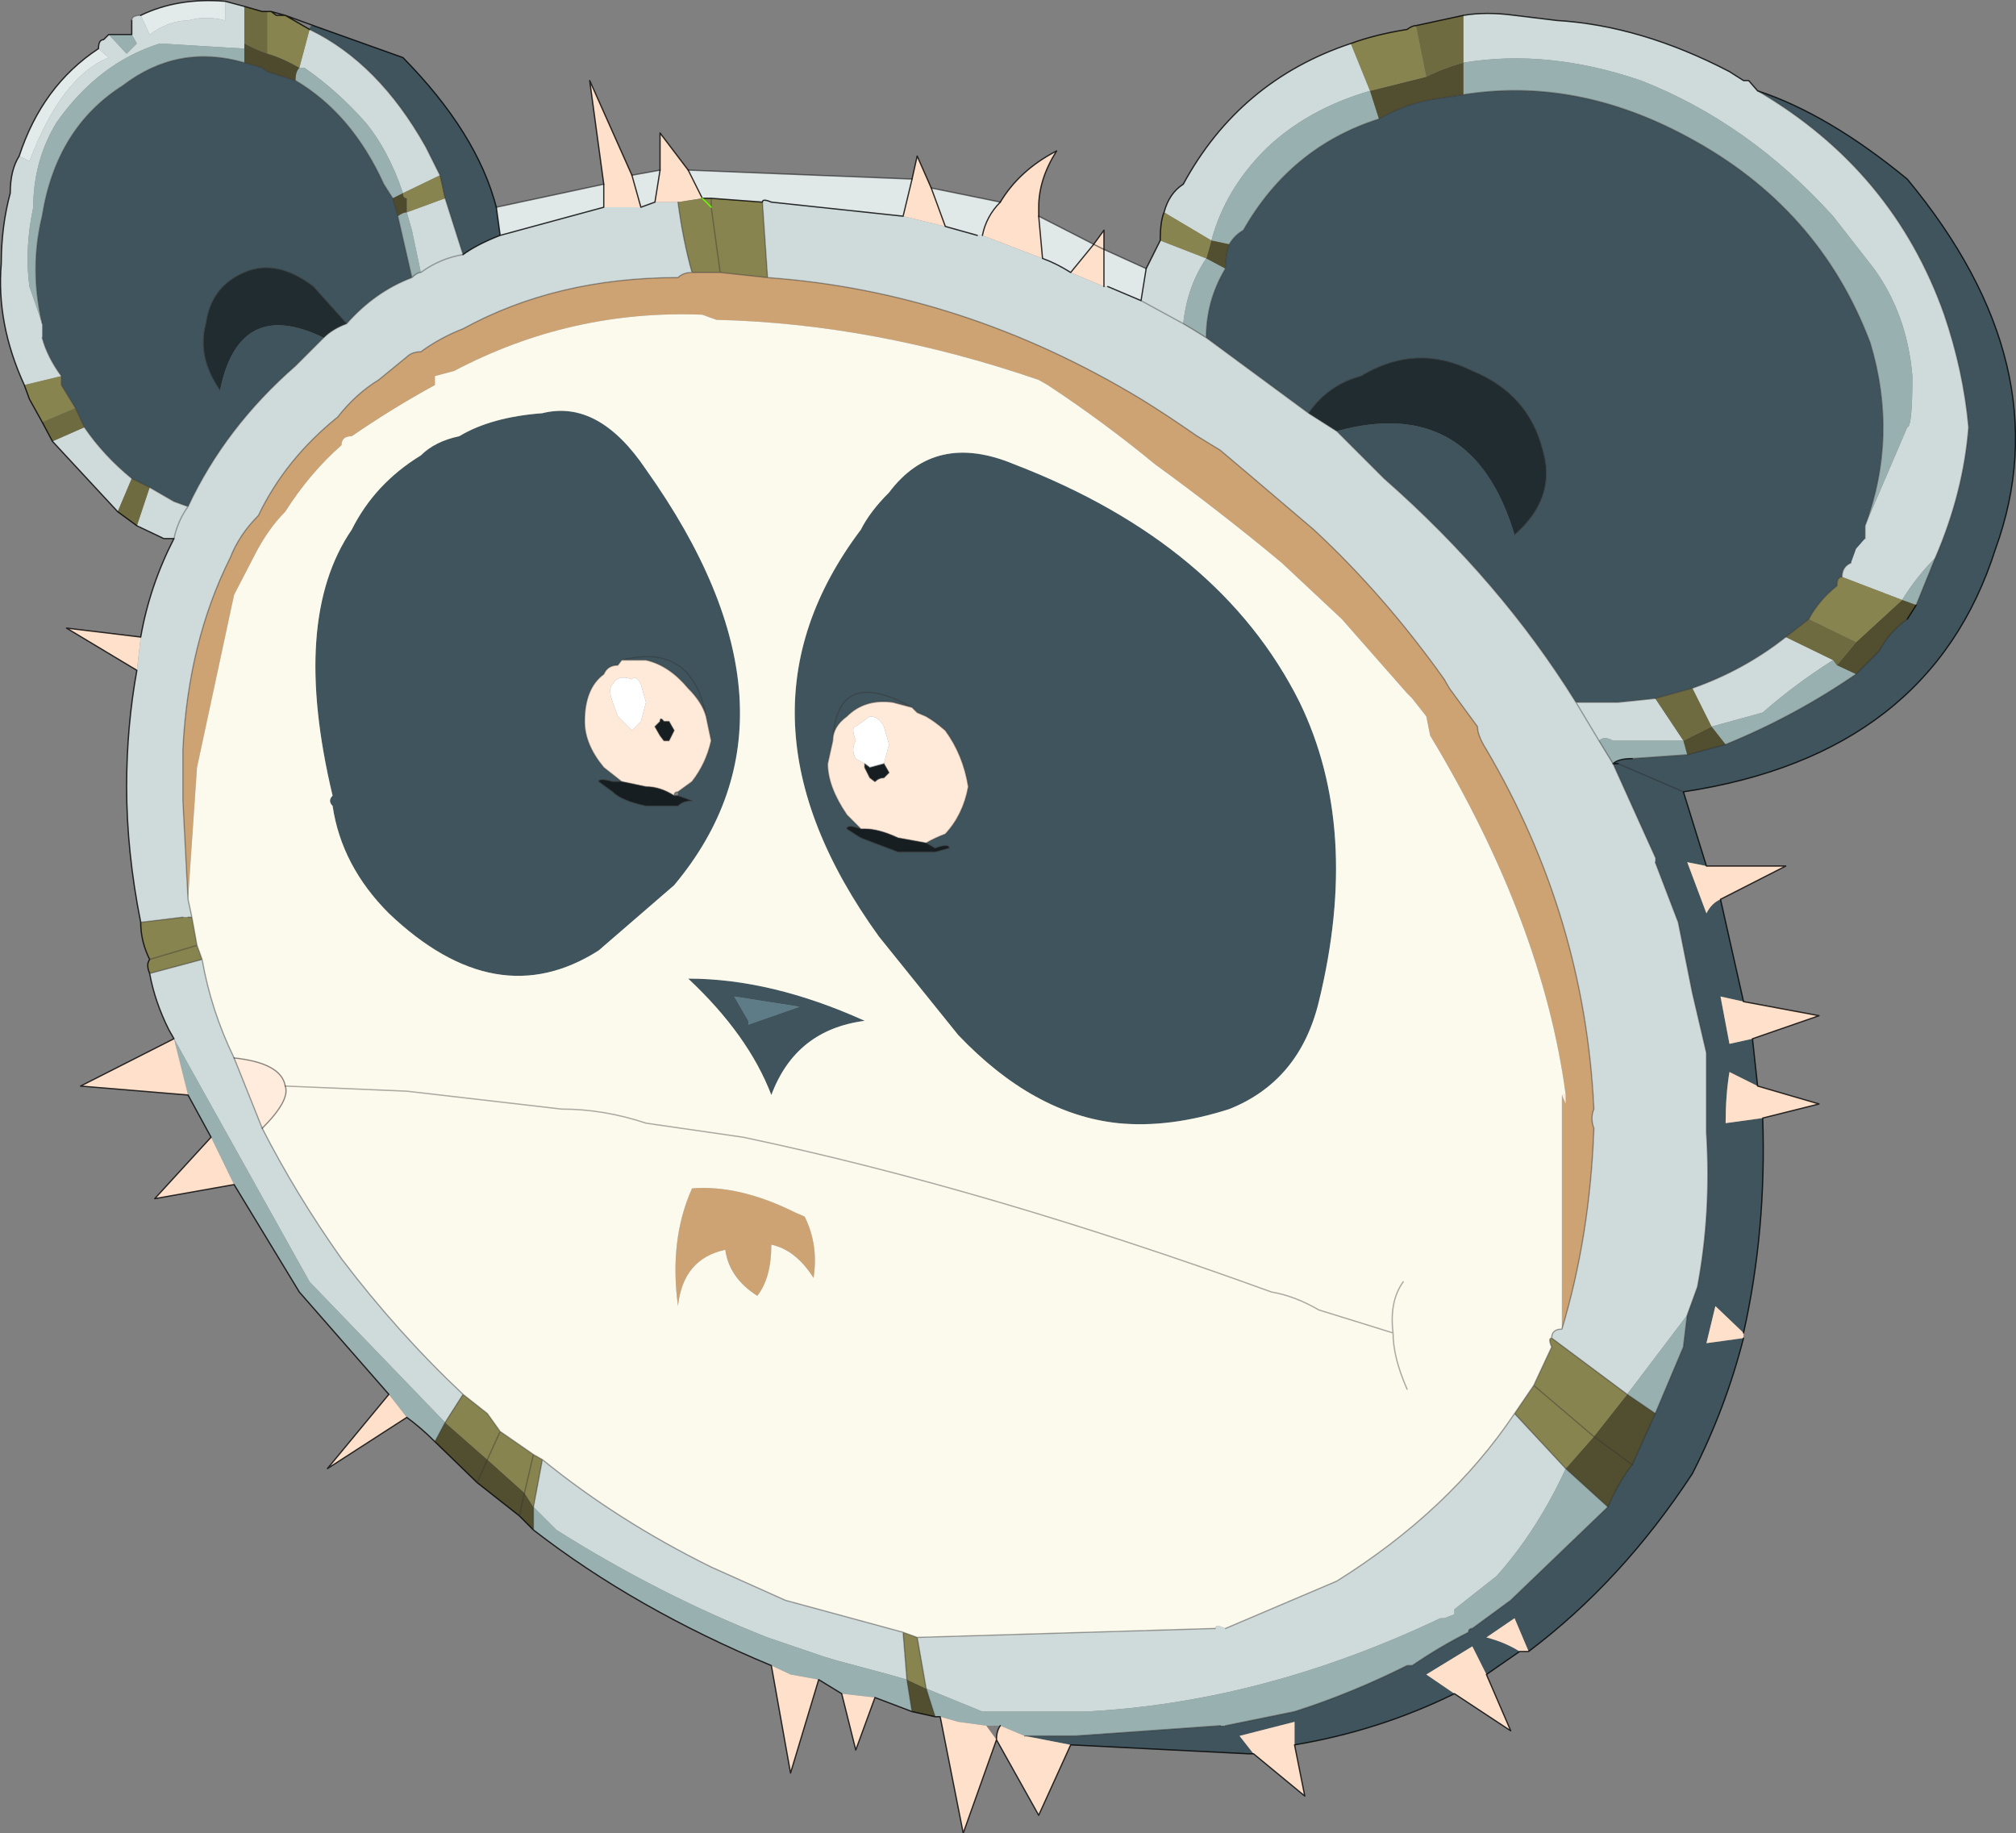 <?xml version="1.0"?>
<svg xmlns="http://www.w3.org/2000/svg" xmlns:xlink="http://www.w3.org/1999/xlink" width="78.8px" height="71.65px"><rect width="100%" height="100%" fill="#808080" stroke="none"/><g transform="matrix(1, 0, 0, 1, -227.55, -157.2)"><use xlink:href="#object-0" width="78.8" height="71.65" transform="matrix(1, 0, 0, 1, 227.55, 157.2)"/></g><defs><g transform="matrix(1, 0, 0, 1, -227.55, -157.2)" id="object-0"><path fill-rule="evenodd" fill="#3f545c" stroke="none" d="M296.25 160.75Q299 161.65 302.1 164.2Q308.15 171.5 305.55 178.65Q303 186.7 293.35 188.15L290.8 187.05L290.6 187.05Q290.8 186.85 291.35 186.85L293.5 186.7L295 186.3Q297.7 185.2 300.1 183.55L301 182.65Q301.35 181.95 302.1 181.4L302.45 180.85L303.2 179Q304.3 176.45 304.5 173.9Q304.3 171.7 303.55 169.5Q301.55 163.85 296.25 160.75M290.8 187.05L293.35 188.15L294.25 191.05L293.5 190.9L294.25 192.9Q294.45 192.5 294.8 192.35L295.7 196.35L294.8 196.15L295.15 198L296.05 197.8L296.25 199.65L295.15 199.1Q295 200 295 201.1L296.45 200.9Q296.6 205.3 295.7 209.3L294.6 208.25L294.25 209.7L295.7 209.5Q295 212.25 293.7 214.8Q290.95 219 287.3 221.75L286.75 220.45L285.65 221.2Q286.4 221.4 286.95 221.75L285.65 222.65L285.1 221.55L283.3 222.65L284.4 223.4Q281.45 224.85 278.15 225.4L278.15 224.5L276 225.05L276.55 225.75L276.35 225.75L269.4 225.4L267.6 225.05L269.6 225.05L275.25 224.65L275.45 224.65L278.15 224.1Q280.35 223.4 282.55 222.3L282.75 222.3Q283.85 221.55 284.95 221Q284.95 220.85 285.1 220.85L286.6 219.75L290.4 216.1Q290.8 215.15 291.35 214.45L292.25 212.45L293.35 209.85L293.5 208.6L293.9 207.5Q294.45 204.6 294.25 201.45L294.25 201.3L294.25 198.75L294.25 198.35L293.7 196L293.15 193.25L292.25 190.9L292.25 190.7L290.6 187.05L290.8 187.05M239.8 158.2L243.3 159.45Q246.2 162.4 246.95 165.3L247.1 166.4Q246.2 166.75 245.65 167.15L244.95 164.95L244.75 164.05L244.2 162.95Q242.35 159.65 239.65 158.35Q239.65 158.2 239.8 158.2M300.45 177.75L300.45 178.25L300.1 178.65L299.9 179.2Q299.55 179.35 299.55 179.75Q299.35 179.75 299.35 180.1Q298.65 180.65 298.25 181.4L297.35 182.1Q295.7 183.4 293.7 184.1L292.25 184.5L290.8 184.65L289.15 184.65Q286.2 179.9 281.65 175.9L279.8 174.05Q285.1 172.6 286.75 178.1Q288.4 176.65 287.85 174.8Q287.3 172.6 285.1 171.7Q282.9 170.6 280.75 171.9Q279.45 172.25 278.7 173.35L274.7 170.4Q274.7 168.95 275.45 167.7Q275.45 167.15 275.6 166.75Q275.8 166.4 276.15 166.2Q278 162.95 281.45 161.85Q282.4 161.3 283.45 161.1L284.75 160.9Q289.15 160.2 293.5 162.55Q298.65 165.3 300.65 170.6Q301.75 174.25 300.45 177.75M237.1 159.65L237.8 159.85L238 160L239.1 160.35Q241.3 161.65 242.55 164.4L242.9 164.95L243.1 165.65L243.65 168.05Q242.2 168.6 241.1 169.85L239.8 168.4Q238.35 167.3 237.1 167.85Q235.8 168.4 235.6 169.85Q235.25 171.15 236.15 172.45Q236.9 168.8 240.2 170.4L239.1 171.5Q236.35 173.9 234.9 177L234.35 176.8L233.4 176.25L232.7 175.9Q231.6 175 230.85 173.9L230.5 173.15L229.95 172.25L229.95 171.9Q229.4 171.15 229.2 170.4L229.2 169.85Q228.7 167.7 229.2 165.65Q229.75 162.2 232.35 160.55Q234.5 158.9 237.1 159.65M252.8 175.55Q259.55 185.05 253.9 191.8L250.95 194.35Q246.95 196.9 242.75 192.9Q240.9 191.05 240.55 188.7Q240.35 188.5 240.55 188.3Q238.9 181.4 241.3 177.9Q242.2 176.1 244 175Q244.55 174.45 245.5 174.25Q246.75 173.5 248.75 173.35Q250.95 172.8 252.8 175.55M254.05 188.15L254.6 187.75Q255.15 187.05 255.35 186.15L255.15 185.2Q255 184.65 254.45 184.1Q253.7 183.2 252.8 183L251.85 183L251.7 183.2Q251.3 183.2 251.15 183.55Q250.4 184.1 250.4 185.4Q250.4 186.3 251.15 187.2L251.85 187.75L251.5 187.75Q250.95 187.6 250.95 187.75L251.5 188.15Q251.85 188.5 252.8 188.7L254.05 188.7Q254.25 188.5 254.6 188.5L254.05 188.3L254.05 188.15M251.85 183Q254.6 182.3 255.15 185.2Q254.6 182.3 251.85 183M260.1 186.15L259.9 187.05Q259.9 187.95 260.65 189.05L261.2 189.6Q260.65 189.4 260.65 189.6L261.2 189.95L262.65 190.5L264.1 190.5L264.65 190.35Q264.65 190.15 264.1 190.35L263.75 190.15Q264.1 189.95 264.5 189.8Q265.2 189.05 265.4 187.95Q265.2 186.7 264.5 185.75Q264.1 185.4 263.75 185.2L263.4 185.05L263.2 184.85Q260.25 183.2 260.1 186.15Q260.25 183.2 263.2 184.85L262.45 184.65Q261.35 184.5 260.65 185.2Q260.1 185.6 260.1 186.15M261.2 177.9Q261.55 177.2 262.3 176.45Q264.1 174.05 267.2 175.35Q275.25 178.45 278.35 184.65Q280.75 189.6 279.1 196.35Q278.35 199.45 275.6 200.55Q273.25 201.3 271.25 201.1Q267.95 200.75 265 197.65L261.9 193.8Q255.7 185.2 261.2 177.9M257.7 200Q256.8 197.65 254.45 195.45Q257.7 195.45 261.35 197.1Q258.65 197.45 257.7 200M256.25 196.15L256.8 197.1L256.8 197.25L258.8 196.55L256.25 196.15"/><path fill-rule="evenodd" fill="#cfdada" stroke="none" d="M296.25 160.75Q301.55 163.85 303.55 169.5Q304.3 171.7 304.5 173.9Q304.3 176.45 303.2 179Q302.45 179.75 301.9 180.65L299.55 179.75Q299.55 179.35 299.9 179.2L300.1 178.65L300.45 178.25L300.45 177.75L302.1 173.9Q302.3 173.9 302.3 171.9Q302.1 169.5 300.8 167.7L299.2 165.65Q295.9 162 291.7 160.35Q288.05 159.1 284.75 159.65L284.75 157.8Q285.65 157.65 286.75 157.8L288.4 158Q291.7 158.2 295.15 160L295.7 160.35L295.9 160.35L296.25 160.75M234.35 197.8L234.15 197.45Q233.6 196.35 233.4 195.25L235.45 194.7Q235.8 196.7 236.7 198.55L237.8 201.3Q239.1 203.85 240.9 206.4Q243.1 209.3 245.65 211.7L244.95 212.8L239.65 207.3L234.35 197.8M233.05 193.25Q232.5 190.5 232.5 187.95Q232.5 185.6 232.9 183.4L233.05 182.1Q233.4 180.1 234.35 178.25L233.95 178.25L232.9 177.75L233.4 176.25L234.35 176.8L234.9 177Q236.35 173.9 239.1 171.5L240.2 170.4Q240.55 170.05 241.1 169.85Q242.2 168.6 243.65 168.05Q243.85 167.85 244 167.85L243.65 166.2L243.45 165.5L244.95 164.95L245.65 167.15Q246.2 166.75 247.1 166.4L251.15 165.3L252.6 165.3L253.15 165.1L254.05 165.1Q254.25 166.6 254.6 167.85Q254.25 167.85 254.05 168.05Q249.3 168.05 245.65 170.05Q244.75 170.4 244 170.95Q243.65 170.95 243.45 171.15L242.35 172.05Q241.45 172.6 240.75 173.5Q238.7 175.15 237.65 177.35Q236.9 178.1 236.55 179Q234.9 182.3 234.7 186.5L234.7 188.5L234.9 192.35L235.05 193.05L234.9 193.05L234.7 193.05L233.05 193.25M232.15 177.2L229.6 174.45L230.85 173.9Q231.6 175 232.7 175.9L232.15 177.2M228.5 172.25Q227.4 169.85 227.6 167.5Q227.6 166.05 227.95 164.75Q227.95 163.85 228.3 163.3L228.7 163.5Q229.95 160.2 231.8 159.45L231.4 159.1Q231.4 158.75 231.6 158.75L231.8 158.55L232.5 159.3L232.9 158.9L232.7 158.55L232.7 158Q232.7 157.8 233.05 157.8L233.4 158.55Q234.15 158 234.9 158Q235.6 157.8 236.35 158L236.35 157.25L237.1 157.45L237.1 158.9L237.1 159.1L233.8 158.9Q231.4 159.65 229.75 162Q228.85 163.5 228.85 165.3Q228.5 166.95 228.7 168.4L229.2 169.85L229.2 170.4Q229.4 171.15 229.95 171.9L228.5 172.25M272.35 167.7L272.9 166.6L274.7 167.3Q273.95 168.4 273.8 169.85Q274.15 170.05 274.7 170.4L278.7 173.35L279.8 174.05L281.65 175.9Q286.2 179.9 289.15 184.65L290.8 184.65L292.25 184.5L293.35 186.15L290.6 186.15Q290.25 185.95 290.05 186.15L290.6 187.05L292.25 190.7L292.25 190.9L293.15 193.25L293.7 196L294.25 198.35L294.25 198.75L294.25 201.3L294.25 201.45Q294.45 204.6 293.9 207.5L293.5 208.6L291.15 211.7L288.2 209.5Q288.2 209.15 288.6 209.15Q289.7 205.5 289.85 201.3Q289.7 200.9 289.85 200.55Q289.5 193.05 285.65 186.5Q285.3 185.95 285.3 185.6L284.2 184.1L284 183.75Q281.65 180.45 278.9 177.9L276.55 175.9L275.25 174.8L274.35 174.25Q273.05 173.35 272.15 172.8Q265.2 168.6 257.55 168.05L257.35 165.1Q257.35 164.95 257.7 165.1L262.85 165.65L264.5 166.05L265.75 166.4L265.95 166.4L268.3 167.3Q268.85 167.5 269.4 167.85L270.7 168.4L270.85 168.4L272.15 168.95L273.8 169.85L272.15 168.95L272.35 167.7M273.05 165.5Q273.25 164.75 273.8 164.4Q276 160.35 280.35 158.9L281.1 160.75Q278.7 161.45 277.1 162.95Q275.45 164.55 274.9 166.6L273.05 165.5M293.7 184.1Q295.7 183.4 297.35 182.1L299.2 183Q297.7 183.95 296.45 185.05L294.45 185.6L293.7 184.1M289.15 184.65L290.05 186.15L289.15 184.65M234.9 177Q234.5 177.55 234.35 178.25Q234.5 177.55 234.9 177M243.3 164.75Q242.75 163.1 241.85 162Q240.75 160.75 239.45 159.85L239.25 159.85L239.65 158.35Q242.35 159.65 244.2 162.95L244.75 164.05L243.3 164.75M245.65 167.15Q244.75 167.3 244 167.85Q244.75 167.3 245.65 167.15M248.75 214.25Q251.7 216.65 255.35 218.45L258.25 219.75L262.85 221L263 222.85L262.3 222.65L260.25 222.1L259.75 221.95L257.55 221.2Q253.35 219.55 249.3 217L248.4 216.1L248.75 214.25M263.4 221.2L275.05 220.85Q275.05 220.65 275.45 220.85L279.8 219Q284.2 216.25 286.75 212.45L288.75 214.6Q287.65 217 286.05 218.8L284.4 220.1L284.4 220.3L284 220.45L283.85 220.45Q276.9 223.75 269.95 224.1L266.85 224.1L265.95 224.1L263.75 223.2L263.4 221.2"/><path fill-rule="evenodd" fill="#99b0b0" stroke="none" d="M303.2 179L302.45 180.85L301.9 180.65Q302.45 179.75 303.2 179M300.1 183.55Q297.7 185.2 295 186.3L294.45 185.6L296.45 185.05Q297.7 183.95 299.2 183L299.35 183.2L300.1 183.55M293.5 186.7L291.35 186.85Q290.8 186.85 290.6 187.05L290.05 186.15Q290.25 185.95 290.6 186.15L293.35 186.15L293.5 186.7M264.3 224.3L264.1 224.3L263.75 223.2L265.95 224.1L266.85 224.1L269.95 224.1Q276.9 223.75 283.85 220.45L284 220.45L284.4 220.3L284.4 220.1L286.05 218.8Q287.65 217 288.75 214.6L290.4 216.1L286.6 219.75L285.1 220.85Q284.95 220.85 284.95 221Q283.85 221.55 282.75 222.3L282.55 222.3Q280.35 223.4 278.15 224.1L275.45 224.65L275.25 224.65L269.6 225.05L267.6 225.05L266.65 224.65L266.1 224.65L265 224.5L264.3 224.3M263.2 224.1L261.75 223.55L260.45 223.4L259.55 222.85L258.45 222.65L257.7 222.3Q252.4 220.1 248.4 217L248.4 216.1L249.3 217Q253.35 219.55 257.55 221.2L259.75 221.95L260.25 222.1L262.3 222.65L263 222.85L263.2 224.1M244.55 213.55Q244 213 243.45 212.6L242.75 211.7L239.25 207.7L236.7 203.5L235.8 201.65L234.9 200L234.35 197.8L239.65 207.3L244.95 212.8L244.55 213.55M231.8 158.55L232.7 158.55L232.9 158.9L232.5 159.3L231.8 158.55M284.75 159.65Q288.05 159.1 291.7 160.35Q295.9 162 299.2 165.65L300.8 167.7Q302.1 169.5 302.3 171.9Q302.3 173.9 302.1 173.9L300.45 177.75Q301.75 174.25 300.65 170.6Q298.65 165.3 293.5 162.55Q289.15 160.2 284.75 160.9L284.75 159.65M281.1 160.75L281.45 161.85Q278 162.95 276.15 166.2Q275.8 166.4 275.6 166.75L274.9 166.6Q275.45 164.55 277.1 162.95Q278.7 161.45 281.1 160.75M291.15 211.7L293.5 208.6L293.35 209.85L292.25 212.45L291.15 211.7M237.1 159.1L237.1 159.65Q234.5 158.9 232.35 160.55Q229.75 162.2 229.2 165.65Q228.7 167.7 229.2 169.85L228.7 168.4Q228.5 166.95 228.85 165.3Q228.85 163.5 229.75 162Q231.4 159.65 233.8 158.9L237.1 159.1M239.1 160.35Q239.1 160 239.25 159.85L239.45 159.85Q240.75 160.75 241.85 162Q242.75 163.1 243.3 164.75L242.9 164.95L242.55 164.4Q241.3 161.65 239.1 160.35M243.65 168.05L243.1 165.65Q243.3 165.5 243.45 165.5L243.65 166.2L244 167.85Q243.85 167.85 243.65 168.05M274.7 167.3L275.45 167.7Q274.7 168.95 274.7 170.4Q274.15 170.05 273.8 169.85Q273.95 168.4 274.7 167.3"/><path fill-rule="evenodd" fill="#514f2f" stroke="none" d="M302.45 180.85L302.1 181.4Q301.35 181.95 301 182.65L300.1 183.55L299.35 183.2L300.1 182.3L301.9 180.65L302.45 180.85M295 186.3L293.5 186.7L293.35 186.15L294.45 185.6L295 186.3M264.1 224.3L263.2 224.1L263 222.85L263.75 223.2L264.1 224.3M248.4 217L247.85 216.45L246.2 215.15L244.55 213.55L244.95 212.8L246.6 214.25L246.2 215.15L246.6 214.25L248.05 215.55L248.4 216.1L248.4 217M281.45 161.85L281.1 160.75L283.3 160.2Q284 159.85 284.75 159.65L284.75 160.9L283.45 161.1Q282.4 161.3 281.45 161.85M274.9 166.6L275.6 166.75Q275.45 167.15 275.45 167.7L274.7 167.3L274.9 166.6M247.85 216.45L248.05 215.55L247.85 216.45M292.25 212.45L291.35 214.45Q290.8 215.15 290.4 216.1L288.75 214.6L289.85 213.35L291.35 214.45L289.85 213.35L291.15 211.7L292.25 212.45"/><path fill-rule="evenodd" fill="#ffe0ca" stroke="none" d="M294.25 191.05L297.35 191.05L294.8 192.35Q294.45 192.5 294.25 192.9L293.5 190.9L294.25 191.05M295.7 196.35L298.65 196.9L296.05 197.8L295.15 198L294.8 196.15L295.7 196.35M296.25 199.65L298.65 200.35L296.45 200.9L295 201.1Q295 200 295.15 199.1L296.25 199.65M295.7 209.3L295.7 209.5L294.25 209.7L294.6 208.25L295.7 209.3M287.3 221.75L286.95 221.75Q286.4 221.4 285.65 221.2L286.75 220.45L287.3 221.75M285.65 222.65L286.6 224.85L284.4 223.4L283.3 222.65L285.1 221.55L285.65 222.65M278.15 225.4L278.55 227.4L276.55 225.75L276 225.05L278.15 224.5L278.15 225.4M269.4 225.4L268.15 228.15L266.5 225.2L265.2 228.85L264.3 224.3L265 224.5L266.1 224.65L266.5 225.2Q266.5 224.85 266.65 224.65L267.6 225.05L269.4 225.4M261.75 223.55L261 225.6L260.45 223.4L261.75 223.55M259.55 222.85L258.45 226.5L257.7 222.3L258.45 222.65L259.55 222.85M243.45 212.6L240.35 214.6L242.75 211.7L243.45 212.6M236.7 203.5L233.6 204.05L235.8 201.65L236.7 203.5M234.9 200L230.7 199.65L234.35 197.8L234.9 200M232.9 183.4L230.15 181.75L233.05 182.1L232.9 183.4M251.15 164.4L250.6 160.35L252.25 164.05L252.6 165.3L251.15 165.3L251.15 164.4M253.35 163.85L253.35 162.4L254.45 163.85L255 164.95L254.05 165.1L253.15 165.1L253.35 163.85M263.2 164.2L263.4 163.3L263.95 164.55L264.5 166.05L262.85 165.65L263.2 164.2M266.65 165.1Q267.4 163.85 268.85 163.1Q268.15 164.2 268.15 165.3L268.15 165.65L268.3 167.3L265.95 166.4Q266.1 165.65 266.65 165.1M270.3 166.75L270.7 166.2L270.7 166.95L270.3 166.75L270.7 166.95L270.7 168.4L269.4 167.85L270.3 166.75"/><path fill-rule="evenodd" fill="#88844f" stroke="none" d="M233.4 195.25Q233.25 194.9 233.4 194.7Q233.05 194 233.05 193.25L234.7 193.05L234.9 193.05L235.05 193.05L235.25 194.15L235.45 194.7L233.4 195.25M229.2 173.7L228.7 172.8L228.5 172.25L229.95 171.9L229.95 172.25L230.5 173.15L229.2 173.7M272.9 166.6Q272.9 165.85 273.05 165.5L274.9 166.6L274.7 167.3L272.9 166.6M280.35 158.9Q281.3 158.55 282.55 158.35Q282.75 158.2 282.9 158.2L283.3 160.2L281.1 160.75L280.35 158.9M299.55 179.75L301.9 180.65L300.1 182.3L298.25 181.4Q298.65 180.65 299.35 180.1Q299.35 179.75 299.55 179.75M257.55 168.05L255.7 167.85L254.6 167.85Q254.25 166.6 254.05 165.1L255 164.95L255.35 164.95L255.35 165.3L255 164.95L255.35 165.3L255.35 164.95L257.35 165.1L257.55 168.05M288.2 209.5L291.15 211.7L289.85 213.35L288.75 214.6L286.75 212.45L287.5 211.35L288.2 209.85Q288.05 209.5 288.2 209.5M238 157.65L238.15 157.65L238.35 157.8L238.7 157.8L239.65 158.35L239.25 159.85Q238.55 159.45 238 159.3L238 157.65M243.3 164.75L244.75 164.05L244.95 164.95L243.45 165.5L243.45 164.95Q243.3 164.95 243.3 164.75M255.7 167.85L255.35 165.3L255.7 167.85M245.65 211.7L246.6 212.45L247.1 213.15L248.4 214.05L248.75 214.25L248.4 216.1L248.05 215.55L248.4 214.05L248.05 215.55L246.6 214.25L247.1 213.15L246.6 214.25L244.95 212.8L245.65 211.7M262.85 221L263.4 221.2L263.75 223.2L263 222.85L262.85 221M235.25 194.15L233.4 194.7L235.25 194.15M287.5 211.35L289.85 213.35L287.5 211.35"/><path fill-rule="evenodd" fill="#6f6b40" stroke="none" d="M232.9 177.75L232.15 177.2L232.7 175.9L233.4 176.25L232.9 177.75M229.6 174.45L229.2 173.7L230.5 173.15L230.85 173.9L229.6 174.45M237.1 157.45L237.8 157.65L238 157.65L238 159.3Q237.45 159.1 237.1 158.9L237.1 157.45M282.9 158.2L284.75 157.8L284.75 159.65Q284 159.85 283.3 160.2L282.9 158.2M292.25 184.5L293.7 184.1L294.45 185.6L293.35 186.15L292.25 184.5M297.35 182.1L298.25 181.4L300.1 182.3L299.35 183.2L299.2 183L297.35 182.1"/><path fill-rule="evenodd" fill="#e3eaea" stroke="none" d="M228.3 163.3Q229.2 160.55 231.4 159.1L231.8 159.45Q229.95 160.2 228.7 163.5L228.3 163.3M233.05 157.8Q234.5 157.1 236.35 157.25L236.35 158Q235.6 157.8 234.9 158Q234.15 158 233.4 158.55L233.05 157.8"/><path fill-rule="evenodd" fill="#e1e8e8" stroke="none" d="M246.95 165.3L251.15 164.4L251.15 165.3L247.1 166.4L246.95 165.3M252.25 164.05L253.35 163.85L253.15 165.1L252.6 165.3L252.25 164.05M254.45 163.85L263.2 164.2L262.85 165.65L257.7 165.1Q257.35 164.95 257.35 165.1L255.35 164.95L255 164.95L254.45 163.85M263.95 164.55L266.65 165.1Q266.1 165.65 265.95 166.4L265.75 166.4L264.5 166.05L263.95 164.55M268.15 165.65L270.3 166.75L269.4 167.85Q268.85 167.5 268.3 167.3L268.15 165.65M270.7 166.95L272.35 167.7L272.15 168.95L270.85 168.4L270.7 168.4L270.7 166.95"/><path fill-rule="evenodd" fill="#212c30" stroke="none" d="M278.7 173.35Q279.45 172.25 280.75 171.9Q282.9 170.6 285.1 171.7Q287.3 172.6 287.85 174.8Q288.4 176.65 286.75 178.1Q285.1 172.6 279.8 174.05L278.7 173.35M240.2 170.4Q236.9 168.8 236.15 172.45Q235.25 171.15 235.6 169.85Q235.8 168.4 237.1 167.85Q238.35 167.3 239.8 168.4L241.1 169.85Q240.55 170.05 240.2 170.4"/><path fill-rule="evenodd" fill="#cea373" stroke="none" d="M257.55 168.05Q265.2 168.6 272.15 172.8Q273.05 173.35 274.35 174.25L275.25 174.8L276.55 175.9L278.9 177.9Q281.65 180.45 284 183.75L284.2 184.1L285.3 185.6Q285.3 185.95 285.65 186.5Q289.5 193.05 289.85 200.55Q289.7 200.9 289.85 201.3Q289.7 205.5 288.6 209.15L288.6 200L288.75 200.35L288.75 200Q287.85 193.25 283.45 185.95L283.3 185.2L282.75 184.5L282.55 184.3L280 181.4L277.65 179.2Q275.25 177.2 272.7 175.35Q270.7 173.7 268.5 172.25L268.15 172.05Q261.75 169.85 255.55 169.7L255 169.5Q249.85 169.3 245.3 171.7L244.55 171.9L244.55 172.05L244.55 172.25Q242.9 173.15 241.3 174.25Q240.9 174.25 240.9 174.6Q239.65 175.7 238.7 177.2Q238 177.9 237.45 179L236.7 180.45L235.25 187.2L234.9 192.35L234.7 188.5L234.7 186.5Q234.9 182.3 236.55 179Q236.9 178.1 237.65 177.35Q238.7 175.15 240.75 173.5Q241.45 172.6 242.35 172.05L243.45 171.15Q243.65 170.95 244 170.95Q244.75 170.4 245.65 170.05Q249.3 168.05 254.05 168.05Q254.25 167.85 254.6 167.85L255.7 167.85L257.55 168.05M259.35 207.15Q258.65 206.05 257.7 205.85Q257.7 207.15 257.15 207.85Q256.05 207.15 255.9 206.05Q254.25 206.4 254.05 208.25Q253.7 205.65 254.6 203.65Q256.45 203.5 258.65 204.6L259 204.75Q259.55 205.85 259.35 207.15"/><path fill-rule="evenodd" fill="#fcfaed" stroke="none" d="M234.9 192.35L235.25 187.2L236.7 180.45L237.45 179Q238 177.9 238.7 177.2Q239.65 175.7 240.9 174.6Q240.9 174.25 241.3 174.25Q242.9 173.15 244.55 172.25L244.55 171.9L245.3 171.7Q249.85 169.3 255 169.5L255.55 169.7Q261.75 169.85 268.15 172.05L268.5 172.25Q270.7 173.7 272.7 175.35Q275.25 177.2 277.65 179.2L280 181.4L282.55 184.3L282.75 184.5L283.3 185.2L283.45 185.95Q287.85 193.25 288.75 200L288.6 200L288.6 209.15Q288.2 209.15 288.2 209.5Q288.05 209.5 288.2 209.85L287.5 211.35L286.75 212.45Q284.2 216.25 279.8 219L275.45 220.85Q275.05 220.65 275.05 220.85L263.4 221.2L262.85 221L258.25 219.75L255.35 218.45Q251.7 216.65 248.75 214.25L248.4 214.05L247.1 213.15L246.6 212.45L245.65 211.7Q243.1 209.3 240.9 206.4Q239.1 203.85 237.8 201.3Q238.9 200.2 238.7 199.65L243.45 199.85L249.5 200.55Q251.15 200.55 252.8 201.1L256.6 201.65Q266.1 203.65 277.25 207.7Q278.15 207.85 279.1 208.4L282 209.3Q281.85 208.05 282.4 207.3Q281.85 208.05 282 209.3L279.1 208.4Q278.15 207.85 277.25 207.7Q266.1 203.65 256.6 201.65L252.8 201.1Q251.15 200.55 249.5 200.55L243.45 199.85L238.7 199.65Q238.55 198.75 236.7 198.55Q235.8 196.7 235.45 194.7L235.25 194.15L235.05 193.05L234.9 192.35M252.8 175.55Q250.95 172.8 248.75 173.35Q246.75 173.5 245.5 174.25Q244.55 174.45 244 175Q242.2 176.1 241.3 177.9Q238.9 181.4 240.55 188.3Q240.35 188.5 240.55 188.7Q240.9 191.05 242.75 192.9Q246.95 196.9 250.95 194.35L253.9 191.8Q259.55 185.05 252.8 175.55M261.2 177.9Q255.7 185.2 261.9 193.8L265 197.65Q267.95 200.75 271.25 201.1Q273.25 201.3 275.6 200.55Q278.35 199.45 279.1 196.35Q280.75 189.6 278.35 184.65Q275.25 178.45 267.2 175.35Q264.1 174.05 262.3 176.45Q261.55 177.2 261.2 177.9M259.35 207.15Q259.55 205.85 259 204.75L258.65 204.6Q256.45 203.5 254.6 203.65Q253.7 205.65 254.05 208.25Q254.25 206.4 255.9 206.05Q256.05 207.15 257.15 207.85Q257.7 207.15 257.7 205.85Q258.65 206.05 259.35 207.15M257.7 200Q258.65 197.45 261.35 197.1Q257.7 195.45 254.45 195.45Q256.8 197.65 257.7 200M282.55 211.5Q282 210.25 282 209.3Q282 210.25 282.55 211.5"/><path fill-rule="evenodd" fill="#ffecdd" stroke="none" d="M244.55 172.25L244.55 172.05L244.55 171.9L244.55 172.25M288.75 200L288.75 200.35L288.6 200L288.75 200M237.8 201.3L236.7 198.55Q238.55 198.75 238.7 199.65Q238.9 200.2 237.8 201.3"/><path fill-rule="evenodd" fill="#4d4a2d" stroke="none" d="M237.1 159.1L237.1 158.9Q237.45 159.1 238 159.3Q238.55 159.45 239.25 159.85Q239.1 160 239.1 160.35L238 160L237.8 159.85L237.1 159.65L237.1 159.1M243.1 165.65L242.9 164.95L243.3 164.75Q243.3 164.95 243.45 164.95L243.45 165.5Q243.3 165.5 243.1 165.65"/><path fill-rule="evenodd" fill="#ffead9" stroke="none" d="M251.85 187.75L251.15 187.2Q250.4 186.3 250.4 185.4Q250.4 184.1 251.15 183.55Q251.3 183.2 251.7 183.2L251.85 183L252.8 183Q253.7 183.2 254.45 184.1Q255 184.65 255.15 185.2L255.35 186.15Q255.15 187.05 254.6 187.75L254.05 188.15Q253.9 188.15 253.9 188.3Q253.35 187.95 252.8 187.95L251.85 187.75M252.25 183.75Q251.7 183.55 251.5 183.95Q251.3 184.1 251.5 184.65L251.7 185.2L252.25 185.75L252.6 185.4L252.8 184.65L252.6 183.95Q252.4 183.55 252.25 183.75M253.5 185.4Q253.35 185.2 253.35 185.4L253.15 185.6L253.35 185.95L253.5 186.15L253.7 186.15L253.9 185.75L253.7 185.4L253.5 185.4M262.1 187.05L262.3 186.3L262.1 185.6Q261.9 185.2 261.55 185.2L261 185.6Q260.8 185.6 261 186.15Q260.8 186.5 261 186.85L261.35 187.05L261.35 187.2L261.55 187.6L261.75 187.75Q261.9 187.6 262.1 187.6L262.3 187.4L262.1 187.05M261.2 189.6L260.65 189.05Q259.9 187.95 259.9 187.05L260.1 186.15Q260.1 185.6 260.65 185.2Q261.35 184.5 262.45 184.65L263.2 184.85L263.4 185.05L263.75 185.2Q264.1 185.4 264.5 185.75Q265.2 186.7 265.4 187.95Q265.2 189.05 264.5 189.8Q264.1 189.95 263.75 190.15L262.65 189.95Q261.9 189.6 261.35 189.6L261.2 189.6"/><path fill-rule="evenodd" fill="#161e21" stroke="none" d="M251.85 187.75L252.8 187.95Q253.35 187.95 253.9 188.3L254.05 188.3L254.6 188.5Q254.25 188.5 254.05 188.7L252.8 188.7Q251.85 188.5 251.5 188.15L250.95 187.75Q250.95 187.6 251.5 187.75L251.85 187.75M253.5 185.4L253.7 185.4L253.9 185.75L253.7 186.15L253.5 186.15L253.35 185.95L253.15 185.6L253.35 185.4Q253.35 185.2 253.5 185.4M262.1 187.05L262.3 187.4L262.1 187.6Q261.9 187.6 261.75 187.75L261.55 187.6L261.35 187.2L261.35 187.05L261.55 187.2L262.1 187.05M263.75 190.15L264.1 190.35Q264.65 190.15 264.65 190.35L264.1 190.5L262.65 190.5L261.2 189.95L260.65 189.6Q260.65 189.4 261.2 189.6L261.35 189.6Q261.9 189.6 262.65 189.95L263.75 190.15"/><path fill-rule="evenodd" fill="#ffffff" stroke="none" d="M252.25 183.75Q252.4 183.55 252.6 183.95L252.8 184.65L252.6 185.4L252.25 185.75L251.7 185.2L251.5 184.65Q251.3 184.1 251.5 183.95Q251.7 183.55 252.25 183.75M261.35 187.05L261 186.85Q260.8 186.5 261 186.15Q260.8 185.6 261 185.6L261.55 185.2Q261.9 185.2 262.1 185.6L262.3 186.3L262.1 187.05L261.55 187.2L261.35 187.05"/><path fill-rule="evenodd" fill="#5e7c88" stroke="none" d="M256.25 196.15L258.8 196.55L256.8 197.25L256.8 197.1L256.25 196.15"/><path fill="none" stroke="#000000" stroke-opacity="0.8" stroke-width="0.05" stroke-linecap="round" stroke-linejoin="round" d="M293.35 188.15Q303 186.7 305.55 178.65Q308.15 171.5 302.1 164.2Q299 161.65 296.25 160.75L295.9 160.35L295.7 160.35L295.15 160Q291.7 158.2 288.4 158L286.75 157.8Q285.65 157.65 284.75 157.8L282.9 158.2Q282.75 158.2 282.55 158.35Q281.3 158.55 280.35 158.9Q276 160.35 273.8 164.4Q273.25 164.75 273.05 165.5Q272.9 165.85 272.9 166.6L272.35 167.7L272.15 168.95L270.85 168.4M302.45 180.85L302.1 181.4M291.35 186.85Q290.8 186.85 290.6 187.05L290.8 187.05M293.35 188.15L294.25 191.05L297.35 191.05L294.8 192.35L295.7 196.35L298.65 196.9L296.05 197.8L296.25 199.65L298.65 200.35L296.45 200.9Q296.6 205.3 295.7 209.3M295.7 209.5Q295 212.25 293.7 214.8Q290.95 219 287.3 221.75L286.95 221.75L285.65 222.65L286.6 224.85L284.4 223.4Q281.45 224.85 278.15 225.4L278.55 227.4L276.55 225.75L276.35 225.75L269.4 225.4L268.15 228.15L266.5 225.2L265.2 228.85L264.3 224.3L264.1 224.3L263.2 224.1L261.75 223.55L261 225.6L260.45 223.4L259.55 222.85L258.45 226.5L257.7 222.3Q252.4 220.1 248.4 217L247.85 216.45L246.2 215.15L244.55 213.55Q244 213 243.45 212.6L240.35 214.6L242.75 211.7L239.25 207.7L236.7 203.5L233.6 204.05L235.8 201.65L234.9 200L230.7 199.65L234.35 197.8L234.15 197.45Q233.6 196.35 233.4 195.25Q233.25 194.9 233.4 194.7Q233.05 194 233.05 193.25Q232.5 190.5 232.5 187.95Q232.5 185.6 232.9 183.4L230.15 181.75L233.05 182.1Q233.4 180.1 234.35 178.25L233.95 178.25L232.9 177.75L232.15 177.2L229.6 174.45L229.2 173.7L228.7 172.8L228.5 172.25Q227.4 169.85 227.6 167.5Q227.6 166.05 227.95 164.75Q227.95 163.85 228.3 163.3Q229.2 160.55 231.4 159.1Q231.4 158.75 231.6 158.75L231.8 158.55L232.7 158.55L232.7 158M233.05 157.8Q234.5 157.1 236.35 157.25L237.1 157.45L237.8 157.65L238.15 157.65L238.7 157.8L239.8 158.2L243.3 159.45Q246.2 162.4 246.95 165.3L247.1 166.4Q246.2 166.75 245.65 167.15M251.15 164.4L250.6 160.35L252.25 164.05L252.6 165.3L253.15 165.1L253.35 163.85L253.35 162.4L254.45 163.85L255 164.95L255.35 164.95L257.35 165.1Q257.35 164.95 257.7 165.1L262.85 165.65L263.2 164.2L263.4 163.3L263.95 164.55L264.5 166.05L265.75 166.4M266.65 165.1Q267.4 163.85 268.85 163.1Q268.15 164.2 268.15 165.3L268.15 165.65L268.3 167.3Q268.85 167.5 269.4 167.85L270.3 166.75L270.7 166.2L270.7 166.95L270.7 168.4M237.8 157.65L238 157.65L238.15 157.65L238.35 157.8L238.7 157.8L239.65 158.35M251.15 164.4L251.15 165.3L247.1 166.4M265.95 166.4Q266.1 165.65 266.65 165.1M266.65 224.65Q266.5 224.85 266.5 225.2"/><path fill="none" stroke="#272727" stroke-opacity="0.4" stroke-width="0.05" stroke-linecap="round" stroke-linejoin="round" d="M296.25 160.75Q301.55 163.85 303.55 169.5Q304.3 171.7 304.5 173.9Q304.3 176.45 303.2 179L302.45 180.85M302.1 181.4Q301.35 181.95 301 182.65L300.1 183.55Q297.7 185.2 295 186.3L293.5 186.7L291.35 186.85M290.8 187.05L293.35 188.15M293.5 208.6L293.9 207.5Q294.45 204.6 294.25 201.45L294.25 201.3L294.25 198.75L294.25 198.35L293.7 196L293.15 193.25L292.25 190.9M292.25 190.7L290.6 187.05M244.75 164.05L244.2 162.95Q242.35 159.65 239.65 158.35M244.75 164.05L244.95 164.95L245.65 167.15M275.25 224.65L269.6 225.05L267.6 225.05M293.5 208.6L293.35 209.85L292.25 212.45L291.35 214.45Q290.8 215.15 290.4 216.1L286.6 219.75L285.1 220.85Q284.95 220.85 284.95 221Q283.85 221.55 282.75 222.3L282.55 222.3Q280.35 223.4 278.15 224.1L275.45 224.65"/><path fill="none" stroke="#333333" stroke-opacity="0.4" stroke-width="0.05" stroke-linecap="round" stroke-linejoin="round" d="M232.7 158Q232.7 157.8 233.05 157.8M300.45 177.75L300.45 178.25M299.9 179.2Q299.55 179.35 299.55 179.75Q299.35 179.75 299.35 180.1Q298.65 180.65 298.25 181.4L297.35 182.1Q295.7 183.4 293.7 184.1L292.25 184.5L290.8 184.65L289.15 184.65Q286.2 179.9 281.65 175.9L279.8 174.05L278.7 173.35Q279.45 172.25 280.75 171.9Q282.9 170.6 285.1 171.7Q287.3 172.6 287.85 174.8Q288.4 176.65 286.75 178.1M275.6 166.75Q275.8 166.4 276.15 166.2Q278 162.95 281.45 161.85Q282.4 161.3 283.45 161.1L284.75 160.9Q289.15 160.2 293.5 162.55Q298.65 165.3 300.65 170.6Q301.75 174.25 300.45 177.75M288.6 209.15Q289.7 205.5 289.85 201.3Q289.7 200.9 289.85 200.55Q289.5 193.05 285.65 186.5Q285.3 185.95 285.3 185.6L284.2 184.1L284 183.75Q281.65 180.45 278.9 177.9L276.55 175.9L275.25 174.8L274.35 174.25Q273.05 173.35 272.15 172.8Q265.2 168.6 257.55 168.05L255.7 167.85L254.6 167.85Q254.25 167.85 254.05 168.05Q249.3 168.05 245.65 170.05Q244.75 170.4 244 170.95Q243.65 170.95 243.45 171.15L242.35 172.05Q241.45 172.6 240.75 173.5Q238.7 175.15 237.65 177.35Q236.9 178.1 236.55 179Q234.9 182.3 234.7 186.5L234.7 188.5L234.9 192.35L235.05 193.05L234.9 193.05M288.6 209.15Q288.2 209.15 288.2 209.5L291.15 211.7L292.25 212.45M290.6 187.05L290.05 186.15L289.15 184.65M237.1 159.65L237.8 159.85L238 160L239.1 160.35Q241.3 161.65 242.55 164.4L242.9 164.95L243.1 165.65L243.65 168.05Q242.2 168.6 241.1 169.85L239.8 168.4Q238.35 167.3 237.1 167.85Q235.8 168.4 235.6 169.85Q235.25 171.15 236.15 172.45M237.1 159.65Q234.5 158.9 232.35 160.55Q229.75 162.2 229.2 165.65Q228.7 167.7 229.2 169.85M229.2 170.4Q229.4 171.15 229.95 171.9L229.95 172.25L230.5 173.15L230.85 173.9Q231.6 175 232.7 175.9L233.4 176.25L234.35 176.8L234.9 177Q236.35 173.9 239.1 171.5L240.2 170.4Q240.55 170.05 241.1 169.85M234.35 178.25Q234.5 177.55 234.9 177M244 167.85Q244.75 167.3 245.65 167.15M255.35 165.3L255.35 164.95M257.35 165.1L257.55 168.05M254.05 165.1Q254.25 166.6 254.6 167.85M244 167.85Q243.85 167.85 243.65 168.05M254.05 188.15L254.6 187.75Q255.15 187.05 255.35 186.15L255.15 185.2Q255 184.65 254.45 184.1Q253.7 183.2 252.8 183L251.85 183L251.7 183.2Q251.3 183.2 251.15 183.55Q250.4 184.1 250.4 185.4Q250.4 186.3 251.15 187.2L251.85 187.75L252.8 187.95Q253.35 187.95 253.9 188.3Q253.9 188.15 254.05 188.15M254.05 188.3L254.6 188.5Q254.25 188.5 254.05 188.7L252.8 188.7Q251.85 188.5 251.5 188.15L250.95 187.75Q250.95 187.6 251.5 187.75L251.85 187.75M253.5 185.4Q253.35 185.2 253.35 185.4L253.15 185.6L253.35 185.95L253.5 186.15L253.7 186.15L253.9 185.75L253.7 185.4L253.5 185.4M254.05 188.3L253.9 188.3M255.15 185.2Q254.6 182.3 251.85 183M273.8 169.85Q274.15 170.05 274.7 170.4Q274.7 168.95 275.45 167.7Q275.45 167.15 275.6 166.75M273.8 169.85L272.15 168.95M262.1 187.05L262.3 187.4L262.1 187.6Q261.9 187.6 261.75 187.75L261.55 187.6L261.35 187.2L261.35 187.05L261.55 187.2L262.1 187.05M261.2 189.6L260.65 189.05Q259.9 187.95 259.9 187.05L260.1 186.15Q260.25 183.2 263.2 184.85L263.4 185.05L263.75 185.2Q264.1 185.4 264.5 185.75Q265.2 186.7 265.4 187.95Q265.2 189.05 264.5 189.8Q264.1 189.95 263.75 190.15L264.1 190.35Q264.65 190.15 264.65 190.35L264.1 190.5L262.65 190.5L261.2 189.95L260.65 189.6Q260.65 189.4 261.2 189.6L261.35 189.6Q261.9 189.6 262.65 189.95L263.75 190.15M260.1 186.15Q260.1 185.6 260.65 185.2Q261.35 184.5 262.45 184.65L263.2 184.85M255.35 165.3L255.7 167.85M238.7 199.65L243.45 199.85L249.5 200.55Q251.15 200.55 252.8 201.1L256.6 201.65Q266.1 203.65 277.25 207.7Q278.15 207.85 279.1 208.4L282 209.3Q281.85 208.05 282.4 207.3M245.65 211.7L246.6 212.45L247.1 213.15L248.4 214.05L248.75 214.25Q251.7 216.65 255.35 218.45L258.25 219.75L262.85 221L263.4 221.2L275.05 220.85M275.45 220.85L279.8 219Q284.2 216.25 286.75 212.45L287.5 211.35L288.2 209.85Q288.05 209.5 288.2 209.5M248.05 215.55L247.85 216.45M248.4 217L248.4 216.1L248.75 214.25M248.05 215.55L248.4 214.05M263 222.85L262.85 221M244.55 213.55L244.95 212.8L245.65 211.7Q243.1 209.3 240.9 206.4Q239.1 203.85 237.8 201.3L236.7 198.55Q235.8 196.7 235.45 194.7L233.4 195.25M246.6 214.25L246.2 215.15M246.6 214.25L247.1 213.15M263 222.85L263.2 224.1M263.75 223.2L264.1 224.3M263.75 223.2L263.4 221.2M288.75 214.6L286.75 212.45M235.05 193.05L235.25 194.15L235.45 194.7M233.05 193.25L234.7 193.05M233.4 194.7L235.25 194.15M291.35 214.45L289.85 213.35L287.5 211.35M288.75 214.6L290.4 216.1M282 209.3Q282 210.25 282.55 211.5M274.7 170.4L278.7 173.35"/><path fill="none" stroke="#000000" stroke-opacity="0.502" stroke-width="0.05" stroke-linecap="round" stroke-linejoin="round" d="M246.95 165.3L251.15 164.4M252.25 164.05L253.35 163.85M254.45 163.85L263.2 164.2M263.95 164.55L266.65 165.1M268.15 165.65L270.3 166.75L270.7 166.95L272.35 167.7"/><path fill="none" stroke="#66ff00" stroke-width="0.05" stroke-linecap="round" stroke-linejoin="round" d="M255 164.95L255.35 165.3"/><path fill="none" stroke="#000000" stroke-opacity="0.4" stroke-width="0.05" stroke-linecap="round" stroke-linejoin="round" d="M236.7 198.55Q238.55 198.75 238.7 199.65Q238.9 200.2 237.8 201.3"/></g></defs></svg>
